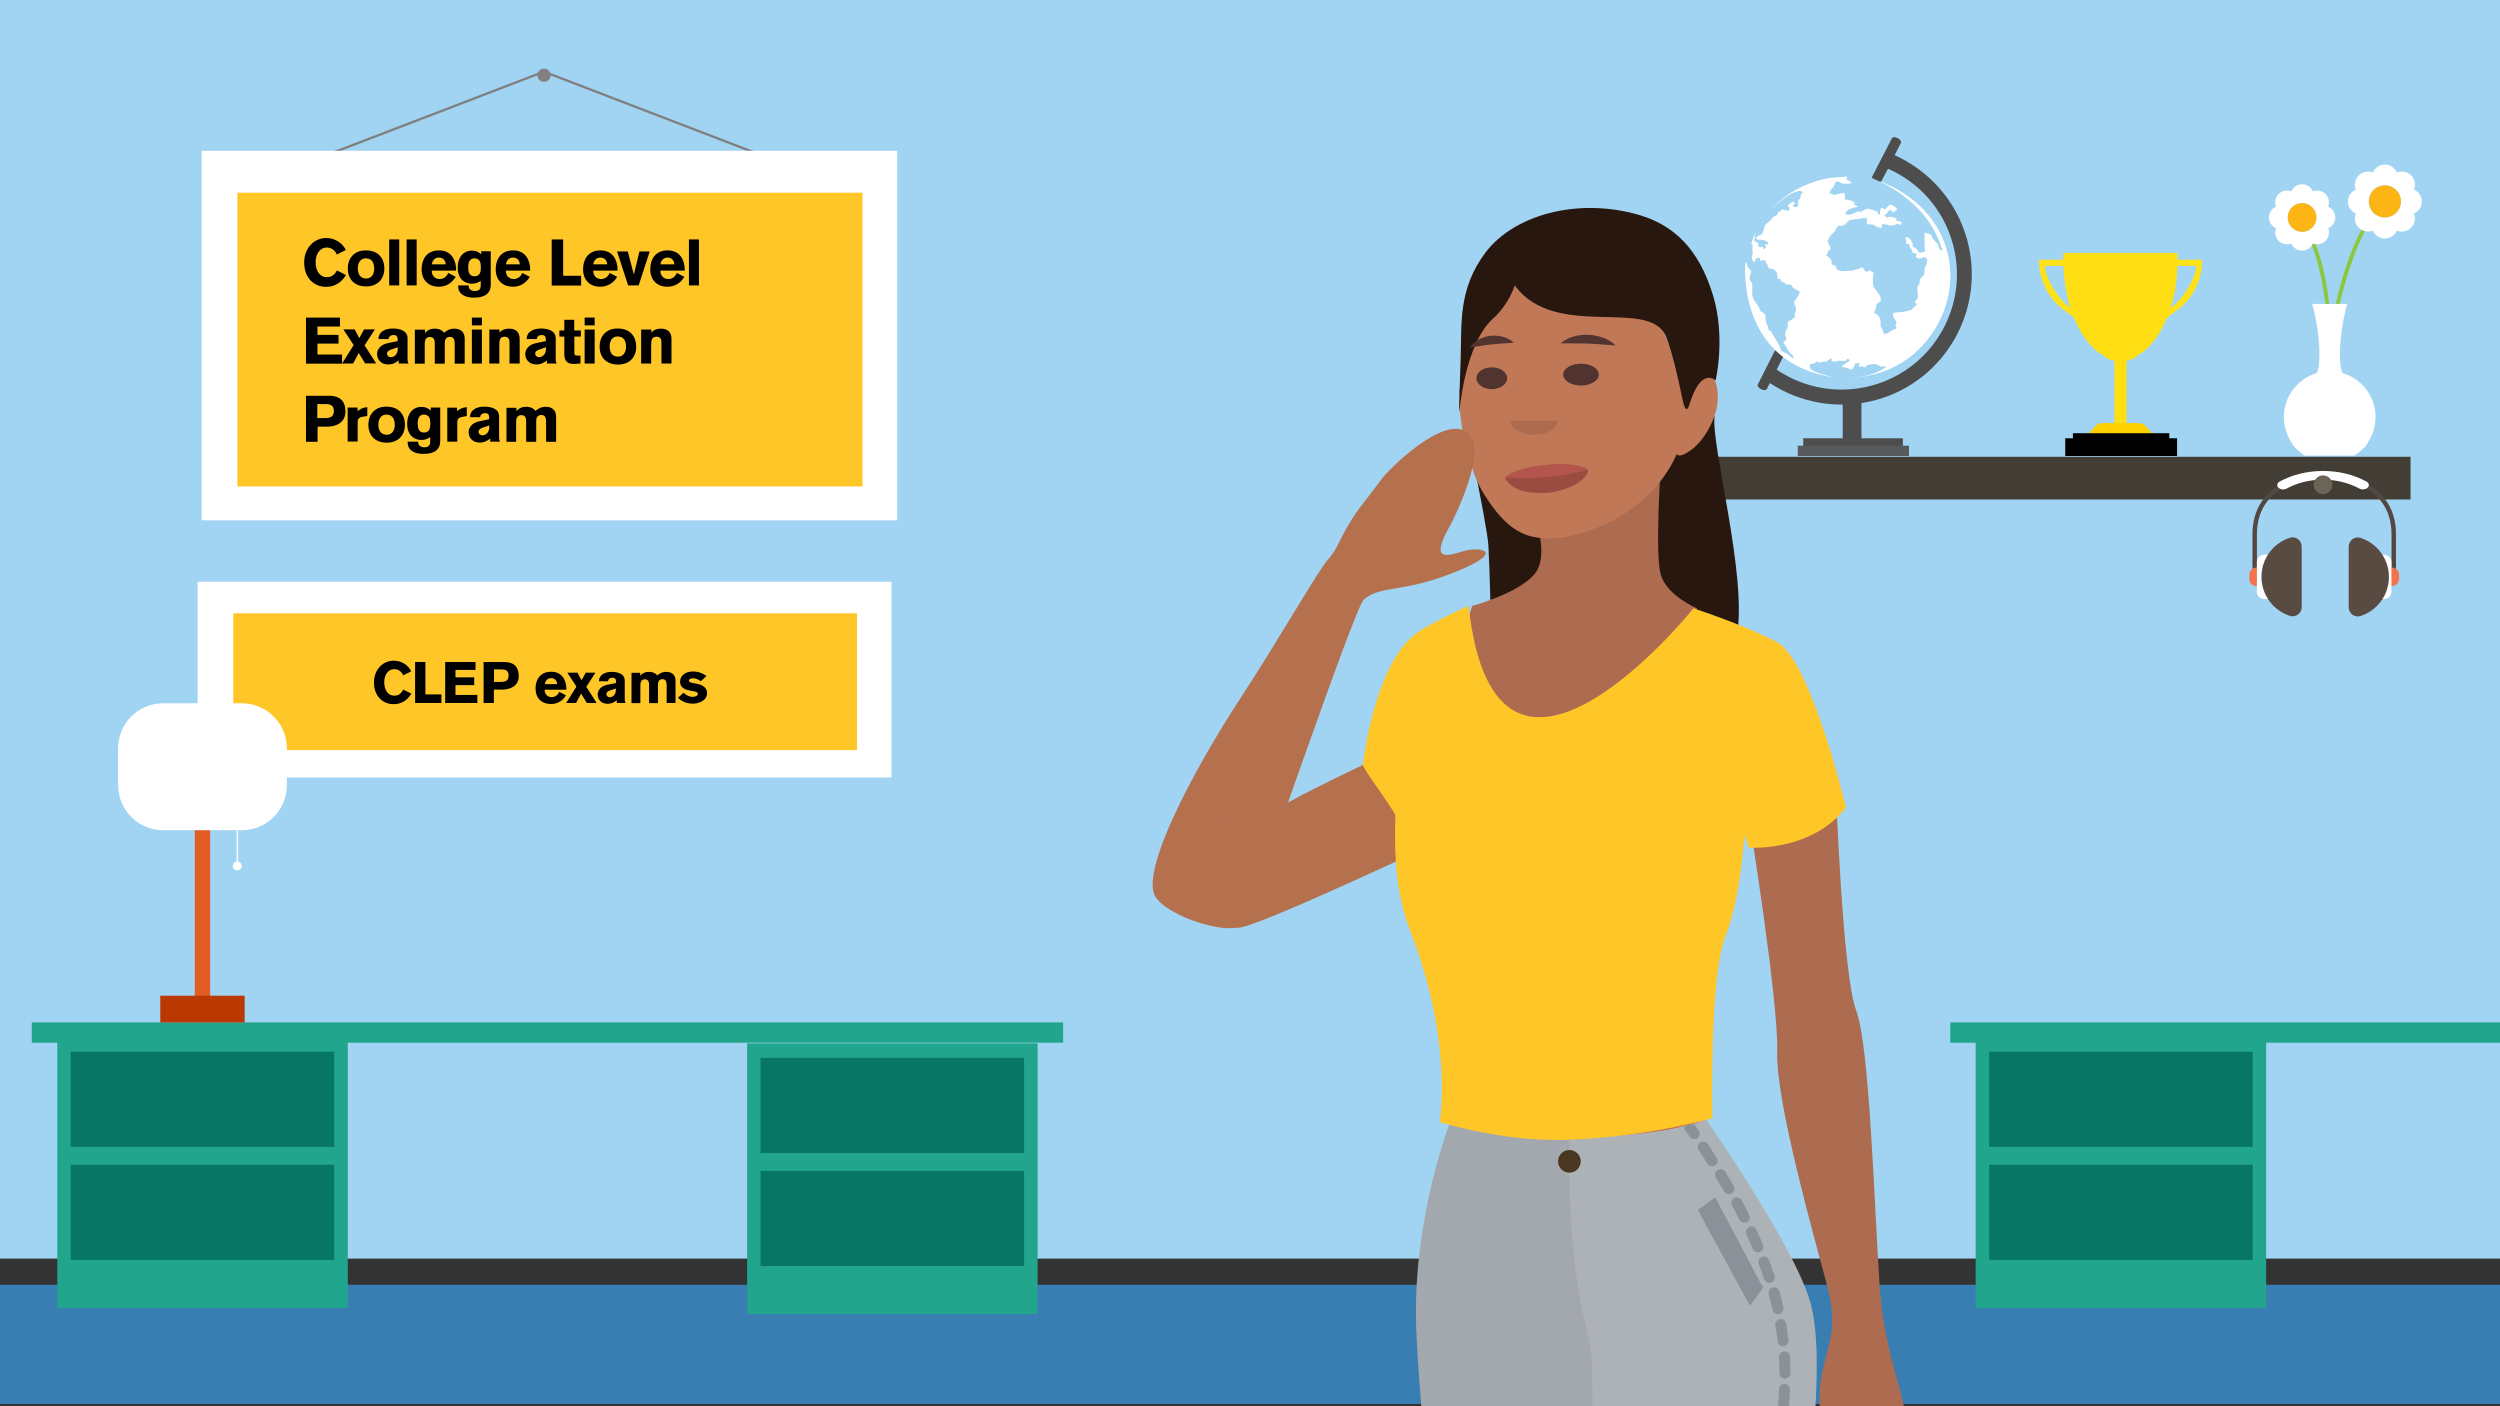 <?xml version="1.0" encoding="utf-8"?>
<!-- Generator: Adobe Illustrator 25.2.3, SVG Export Plug-In . SVG Version: 6.00 Build 0)  -->
<svg version="1.1" id="Layer_1" xmlns="http://www.w3.org/2000/svg" xmlns:xlink="http://www.w3.org/1999/xlink" x="0px" y="0px"
	 viewBox="0 0 1920 1080" style="enable-background:new 0 0 1920 1080;" xml:space="preserve">
<rect x="0" y="0" width="1920" height="1080" fill="#333333" stroke="none"/>
<style type="text/css">
	.st0{fill:#A1D4F2;}
	.st1{fill:#387EB2;}
	.st2{fill-rule:evenodd;clip-rule:evenodd;fill:#21A58D;}
	.st3{fill-rule:evenodd;clip-rule:evenodd;fill:#087664;}
	.st4{fill-rule:evenodd;clip-rule:evenodd;fill:#E05E26;}
	.st5{fill:none;stroke:#FFFFFF;stroke-width:1.133;stroke-miterlimit:10;}
	.st6{fill:#FFFFFF;}
	.st7{fill-rule:evenodd;clip-rule:evenodd;fill:#BA3902;}
	.st8{fill:#808080;}
	.st9{fill-rule:evenodd;clip-rule:evenodd;fill:#FFFFFF;}
	.st10{fill-rule:evenodd;clip-rule:evenodd;fill:#FFC627;}
	.st11{fill-rule:evenodd;clip-rule:evenodd;fill:#423E35;}
	.st12{fill:#534741;}
	.st13{fill:#6C6457;}
	.st14{fill:#F4724E;}
	.st15{fill:#594A42;}
	.st16{fill:#4D4D4D;}
	.st17{fill:#58595B;}
	.st18{fill:#FFE118;}
	.st19{fill:#FFD100;}
	.st20{fill:#FFDE14;}
	.st21{fill:#8DC63F;}
	.st22{fill:#FDB515;}
	.st23{fill:#C17857;}
	.st24{fill:#28170E;}
	.st25{fill:#AD6B50;}
	.st26{fill:#A3A8AE;}
	.st27{fill:#ADB2B7;}
	.st28{fill:#4A3722;}
	.st29{fill:#8A9198;}
	.st30{fill:#51332F;}
	.st31{fill:#B3554D;}
	.st32{fill:#9B4C40;}
	.st33{fill:#B5704E;}
	.st34{fill:#FFC627;}
</style>
<rect class="st0" width="1920" height="966.6"/>
<rect x="-18.2" y="986.7" class="st1" width="1938.2" height="91.6"/>
<g>
	<rect x="44" y="796.6" class="st2" width="223.1" height="207.9"/>
	<rect x="54.3" y="807.7" class="st3" width="202.4" height="73.1"/>
	<rect x="54.3" y="894.5" class="st3" width="202.4" height="73.1"/>
	<rect x="24.4" y="785.2" class="st2" width="792.1" height="15.6"/>
</g>
<rect x="149.6" y="586.9" class="st4" width="11.8" height="193.9"/>
<g>
	<line class="st5" x1="182.3" y1="637.6" x2="182.3" y2="663"/>
	<path class="st6" d="M185.6,665c0,1.9-1.5,3.4-3.4,3.4c-1.9,0-3.4-1.5-3.4-3.4c0-1.9,1.5-3.4,3.4-3.4
		C184.1,661.7,185.6,663.2,185.6,665z"/>
</g>
<rect x="123.1" y="764.7" class="st7" width="64.8" height="20.6"/>
<g>
	<g>
		<polygon class="st8" points="587.2,121.1 417.7,56 248.2,121.1 247.5,119.4 417.4,54.2 417.6,54.6 417.6,54.1 417.7,54.1 
			417.8,54.6 418,54.2 587.8,119.4 		"/>
	</g>
	<path class="st8" d="M422.9,57.8c0,2.8-2.3,5.1-5.1,5.1c-2.8,0-5.1-2.3-5.1-5.1c0-2.8,2.3-5.1,5.1-5.1
		C420.6,52.7,422.9,55,422.9,57.8z"/>
</g>
<rect x="154.9" y="115.8" class="st9" width="534.1" height="283.8"/>
<rect x="182.3" y="148" class="st10" width="480.1" height="225.6"/>
<rect x="151.8" y="446.8" class="st9" width="532.9" height="150.3"/>
<rect x="179.2" y="471" class="st10" width="479" height="105.1"/>
<rect x="1314.7" y="350.8" class="st11" width="536.6" height="32.8"/>
<g>
	<g>
		<path class="st12" d="M1840.1,439.5h-3.4v-29c0-29.7-23.2-42.6-51.7-42.6c-28.5,0-51.7,12.9-51.7,42.6v26.3h-3.4v-26.3
			c0-31.6,24.7-46,55.1-46c30.4,0,55.1,14.4,55.1,46V439.5z"/>
		<path class="st6" d="M1753.5,375.9c-1.4,0-2.8-0.5-3.7-1.4c-1.5-1.5-1-3.6,1-4.7c9.8-5.3,21.3-8.1,33.3-8.1s23.5,2.8,33.3,8.1
			c2,1.1,2.5,3.2,1,4.7c-1.5,1.5-4.4,1.8-6.4,0.7c-8.2-4.4-17.9-6.8-27.9-6.8s-19.7,2.3-27.9,6.8
			C1755.4,375.6,1754.5,375.9,1753.5,375.9z"/>
		<circle class="st13" cx="1784.1" cy="372.3" r="7.2"/>
	</g>
	<g>
		<path class="st14" d="M1733,450.1L1733,450.1c-3,0-5.5-2.4-5.5-5.5v-3.2c0-3,2.4-5.5,5.5-5.5h0c3,0,5.5,2.4,5.5,5.5v3.2
			C1738.4,447.7,1736,450.1,1733,450.1z"/>
		<path class="st6" d="M1750,454.6c0,3.1-2.6,5.5-5.8,5.5h-5.1c-3.2,0-5.8-2.5-5.8-5.5v-23.1c0-3.1,2.6-5.5,5.8-5.5h5.1
			c3.2,0,5.8,2.5,5.8,5.5V454.6z"/>
	</g>
	<g>
		<path class="st14" d="M1837,450.1L1837,450.1c3,0,5.5-2.4,5.5-5.5v-3.2c0-3-2.4-5.5-5.5-5.5l0,0c-3,0-5.5,2.4-5.5,5.5v3.2
			C1831.5,447.7,1833.9,450.1,1837,450.1z"/>
		<path class="st6" d="M1819.9,454.6c0,3.1,2.6,5.5,5.8,5.5h5.1c3.2,0,5.8-2.5,5.8-5.5v-23.1c0-3.1-2.6-5.5-5.8-5.5h-5.1
			c-3.2,0-5.8,2.5-5.8,5.5V454.6z"/>
	</g>
</g>
<path class="st15" d="M1767.7,419.7c0-4.7-4.6-8.2-9.1-6.7c-12.7,4.1-21.8,16-21.8,30c0,14,9.2,25.9,21.8,30c4.5,1.5,9.1-2,9.1-6.7
	V419.7z"/>
<path class="st15" d="M1803.8,466.4c0,4.7,4.6,8.2,9.1,6.7c12.7-4.1,21.8-16,21.8-30c0-14-9.2-25.9-21.8-30c-4.5-1.5-9.1,2-9.1,6.7
	V466.4z"/>
<g>
	<g>
		<g>
			<g>
				<path class="st16" d="M1510.7,183.9c-8.3-29.9-29.3-52.9-55.6-64.7l4.8-9.5c0.5-1-0.5-2.6-2.3-3.5l-0.4-0.2
					c-1.8-0.9-3.7-0.8-4.2,0.2l-15.6,30.3l7,3.5l5.6-10.4c23.5,10.3,42.3,30.7,49.7,57.4c13.1,47.1-14.5,95.9-61.7,109
					c-26.1,7.2-52.7,2-73.5-12.1l5.2-10.4l-6.4-4.6l-13.3,26.4c-0.5,1,0.5,2.6,2.3,3.5l0.4,0.2c1.8,0.9,3.7,0.8,4.2-0.2l2.3-4.6
					c23.3,15.3,52.9,20.9,81.9,12.9C1494.2,292.4,1525.4,237.2,1510.7,183.9z"/>
				<g>
					<path class="st6" d="M1405,136.7c0,0-26.7,3.5-44.9,24.4c0,0,14-14.5,22.6-14.5l1.9,0.8c0,0-0.3,0.7-0.5,1
						c-0.3,0.3-1.4,1.7-1.4,2.1c0,0.4,0.1,1.5,0.1,1.5l-0.6,0.9c0,0-0.6,0.3-0.8,0.5c-0.2,0.3-0.5,0.4-0.5,1c0,0.6,0.2,1.4,0.2,1.4
						l0.1,1.5l-0.5,0.9l-1.2,0.7c0,0-1.4,0.3-1.9,0c-0.6-0.3-0.7-1.4-0.7-1.4l1.6-1c0,0,0.2-0.3-0.3-0.6c-0.5-0.3-0.4-1.2-1.2-1
						c-0.8,0.2-2.1,1.3-2.1,1.3l-1.4,0.9c0,0-0.6,1.6-0.4,1.6c0.3,0,1,0.5,1,0.5s0.2,0.4,0.2,0.9c0,0.5-0.4,1.4-0.4,1.4
						s-0.3,0.5-1.2,0.3c-0.9-0.2-1.7-0.4-2.3-0.6c-0.5-0.2-1.1-0.5-1.6-0.3c-0.5,0.2-0.7,0.4-0.8,0.6c-0.1,0.3-2,1.4-2,1.4
						s-0.7,0.3-0.7,0.6c0,0.4-0.5,1.7-0.5,1.7s-0.6,0.6-1.8,0.9c-1.2,0.3-1.4,0.6-1.4,0.6l-0.6,1.3c0,0-0.9,0.7-1.6,1.5
						c-0.6,0.8-2.6,2.2-2.8,2.3c-0.3,0.1-1,0.9-1.3,1.6c-0.3,0.7-0.2,1.8-0.5,2.2c-0.3,0.4-0.6,1.4-0.7,2.1
						c-0.1,0.7-0.5,1.6-0.9,1.9c-0.4,0.3-0.9,0.8-1.2,0.9c-0.3,0.1-1.9,0.6-2.5,1c-0.5,0.4-0.8,1.3-0.8,1.6c0,0.3,0.8,0.9,1.1,0.9
						c0.3,0,4.5,0.3,4.5,0.3s3.5,1.4,3.5,1.7c0,0.3,0,1.6,0,1.6l-2,0.2l-0.2,0.4l0.5,0.8l0.3,0.5c0,0-0.4,0.8-0.6,1.1
						c-0.2,0.3-0.6,0.9-0.9,0.8c-0.3-0.1-0.2-0.1-0.5-0.7c-0.3-0.6-0.2-0.9-0.9-1.1c-0.6-0.2-1.3,0.5-1.6,0.3
						c-0.3-0.2-0.7-0.2-1.2-0.6c-0.5-0.4-0.6,0.4-0.5-0.4c0.1-0.8,0.5-1.2,0.3-1.6c-0.2-0.4-0.7-1.2-1.1-1.2c-0.4,0,0.2,0.7-0.4,0
						c-0.5-0.7-0.9-1-1.2-0.9c-0.3,0.1-0.6,0.2-0.6-0.3c0-0.5,0.3-1.4,0.3-1.8c0-0.5,0.3-1.2,0.3-1.6c0-0.4,0.4-2.5,0.4-2.5
						s-2.4,4.8-3.3,8.4c0,0,1-0.1,1,0.5c0,0.6,0.2,1.2,0.1,1.8c-0.1,0.6-0.1,0.5-0.1,2.4c0,1.9,0.5,2.4,0.2,3
						c-0.2,0.6-0.6,1.5-0.7,2.2c-0.1,0.7,0.5,2.5,0.7,2.9c0.3,0.4,0.3,0.5,0.6,0.9c0.3,0.4-0.6,1.8,0.3,0.4c1-1.5,1.3-2.1,1.3-2.1
						l0.6-0.7c0,0,0-1,1.2-0.7c1.2,0.2,1.3,0,1.7,0.5c0.4,0.5-0.5,1.7,0.1,1.8c0.6,0.1,2.4-0.7,2.9-0.6c0.5,0.1,1.1,0.2,1.3,1.1
						c0.2,0.8,0.6,2.1,1.1,2.3c0.5,0.3,0.4,1.3,0.6,2.1c0.2,0.7,1.9,1.2,2.3,1.2c0.4,0,2.1,0.2,2.6,0.5c0.5,0.3,0,1.1,1,1.3
						c1,0.2,1.2,2.2,1.2,2.2s0.4,1.7,0.1,2.2c-0.2,0.5-0.1,1.3,0.5,1.5c0.6,0.1,2.2,0.4,2.2,0.4s-0.8,1.2,0.5,1.7
						c1.3,0.5,2.7,1,3,1.2c0.4,0.2-0.8,1.3,0.7,1.2c1.6-0.1,3-0.4,3.8,0.2c0.7,0.6,0.1,1.5,2.1,2.6c2,1.1,2.5,1.4,3,1.7
						c0.5,0.2,1.5,0.1,1.2,1.6c-0.2,1.5-0.5,2.4-1.2,3c-0.7,0.6-1.7,2.5-2.2,3.1c-0.5,0.6-1,1.7-0.5,2.7c0.5,1,1.1,2.1,1.1,2.7
						c0,0.6,0.2,2.4-0.1,3.2c-0.4,0.7-1.1,2.1-1.1,2.1s1.3,1.1,0.4,2.1c-1,1-2.4,2.1-3.2,2.3c-0.7,0.2-2.2,1.6-2.2,1.6s0.1,3,0,3.6
						c-0.1,0.6-2.9,5.5-2,6.6c1,1.1,1.1,2.3,0.8,3c-0.2,0.7-0.6,0.6-0.8,1.2c-0.2,0.6-2,0.1-1,1.8c1.1,1.7,1.7,2.1,2.2,3
						c0.5,1,0.3,1.4,1.1,2.3c0.7,0.9,1.1,1.9,2,2.6c0.8,0.7,1.8,1.2,1.8,2.1c0,0.9,1.8,2.8-0.4,1.3c-2.2-1.5-0.2-0.1-3-2.4
						c-2.8-2.3-3.5-1.4-4.7-2.8c-1.2-1.5,0.6,3.6-1.7-2.4c-2.3-6.1-2.9-5.3-3.5-6.7c-0.6-1.3-0.1,0.1-1.8-2.9c-1.7-3-0.2-1.1-1.7-3
						c-1.5-1.9-1.6,0.7-2.3-2.8c-0.7-3.5-0.8-1.2-1.8-5.2c-1-4,0.7-4.1-1.5-6.1c-2.2-1.9-2.1-1-2.8-2.3c-0.7-1.3,0.2-0.1-1.7-3.5
						c-1.9-3.4-4.6-4.7-4.5-10.6c0.1-5.8,0.1-6.8,0.1-6.8s-2.9-2.3-1.9-5.7c1-3.4,1.3-2.3,1-3.4c-0.4-1.1-0.7-0.8-1.7-2.2
						c-1-1.3-1.1-1.2-1.3-2.1c-0.2-0.8-0.6-2.7-0.6-2.7l-0.8,0.6c0,0-7.8,76.7,68.7,88c0,0-17.6-3.8-19.1-7.3c0,0-0.4-3.3,0.4-3.3
						c0.7,0,1.8,0.5,2.9-0.4c1.1-0.9,2.4-2,2.4-2l0.2,1.5c0,0-1.1,0.2,2.4-0.4c3.5-0.6,3.5-0.2,4.7-0.7c1.3-0.5,2.7-3.3,3.5-1.6
						c0.7,1.6-0.9,0.9,0.7,1.6c1.6,0.7,4.7-0.4,4.7-0.4s5.3,0.4,5.8-0.2c0.5-0.6,0.5-1.5,1.4-1.3c0.9,0.2,1.4,1.6,1.4,1.6l-2.9,1.7
						l-2.7,2c0,0-1.3,0.4-0.2,0.9c1.1,0.5,1.6,0.4,2.9,0.5c1.3,0.2,4.3,2.6,5.1,1.1c0.7-1.4,0.9-1.6,1.5-2.5c0.5-0.9,0.4-2,1.6-2
						c1.3,0,2.5,0.4,2.5,0.4l-1.1,2.4c0,0,2.2-0.2,3.1-0.2c0.9,0,1.1,1.5,2.4,0.2c1.3-1.3,1.5-1.3,2.7-1.5c1.3-0.2,3.1-0.7,3.7-0.6
						c0.5,0.2,1.6,0.4,2.2,0.4c0.5,0,3.3,2,3.8,1.7c0.5-0.4,3.8-0.2,3.8-0.2s-8.9,8.2-27.8,8.5c0,0,42.3,1.9,66.1-39.3
						c23.8-41.3,7.3-94.2-47.1-112.6c0,0,40.6,15,51.4,54l-0.4,0.7c-1.1-1.1-1.1-0.5-2-2.4c-0.9-1.8-0.2-1.5-0.9-2.7
						c-0.7-1.3-0.5-0.4-1.4-1.6c-0.9-1.3-1.1-1.1-1.8-1.8c-0.7-0.7-1.5-3.1-2-3.8c-0.6-0.7-2.2-0.9-2.9-1.1c-0.7-0.2-1.6-1.1-2-0.2
						c-0.3,0.9-0.1,2.4-0.1,2.4v2.9c0,0,0,2.7,0,3.5c0,0.7,0,2.7,0,2.7s0.9,2.2,0.2,2.5c-0.7,0.4-4.3,1.1-4.3,1.1s-0.9-1.5-1.7-2.7
						c-0.8-1.3-3-1.6-3.3-2.2c-0.4-0.5,0.6-1.6-0.5-3.1c-1.1-1.5,0-1.1-1.4-2.4c-1.4-1.3-1.4-1.3-1.4-1.3s-3.3-1.1-2.2,0.7
						c1.1,1.8-0.2,3.8,0.7,4c0.9,0.2,1.5-0.6,2.2,1.1c0.7,1.6,0.9,2.4,1.5,2.9c0.5,0.5,0.7,2.9,1.5,3.1c0.7,0.2,2.7,0,2.6,0.9
						c-0.2,0.9-1.3,2.2,0,2.6c1.3,0.4,1.4,0.9,2.2,0.7c0.7-0.2,0.4,0.2,1.6-0.4c1.3-0.5,2.8-0.5,2.8-0.5s1.6,1.3,1.6,1.8
						c0,0.5-0.5,3.6-0.5,3.6l-1.6,3.1c0,0,0.2,5.4-0.7,5.4c-0.9,0-2,2.4-2.5,2.7c-0.6,0.4-0.7,4-0.7,4l-1.6,2c0,0-0.2,2.7,0,3.5
						c0.2,0.7,0.6,3.6,0.2,5.1c-0.4,1.5-2.4,2.9-2.4,2.9s2.7,2.5,1.3,2.9c-1.5,0.4-2.9,2.5-3.3,3.1c-0.3,0.5-5.5,1.6-6.5,1.8
						c-0.9,0.2-7.9,0.4-7.9,0.9c0,0.5,0,2.7,0,2.7l2.5,4.2l-0.8,2.9c0,0,1.7,2,0.6,2.2c-1.1,0.2-4.1,1.6-4.6,2.2
						c-0.6,0.5-2.9,1.8-3.9,1.8c-0.9,0,0.7,2.6-0.7,0c-1.4-2.5-0.3-0.9-1.6-3.8c-1.3-2.9-1.2-0.7-1.2-2.9c0-2.2,0.2-0.2,0-2.2
						c-0.2-2,0.5-0.5-0.5-2.9c-1.1-2.4-0.9-1.7-2.4-3.1c-1.5-1.5-2.5,0-1.6-2.4c0.9-2.4,0.3,0,0.9-2.4c0.5-2.4-0.2-2.7,1.3-3.8
						c1.5-1.1,2.7-1.3,2.5-2.7c-0.2-1.5-0.2-2-0.6-2.9c-0.4-0.9-1.8-2.4-2-2.9c-0.2-0.5-0.2-0.2-1.3-1.8c-1.1-1.6-1.8-2.6-1.8-2.6
						s-0.4-3.8-0.4-5.3c0-1.5-0.5,0.9,0-1.5c0.5-2.4,0.7-3.8,0.7-3.8s-2.7-1.8-3.8-1.6c-1.1,0.2-0.9,1.8-2.6,0.5
						c-1.6-1.3-1.3-2.2-1.8-2.5c-0.5-0.4-1.6-0.6-2.5,0.2c-0.9,0.7-2.9,0.7-4.6,1.4c-1.7,0.7-2.2,0.6-4.4,0.6
						c-2.2,0-4.7,0.7-6.4-0.2c-1.6-0.9-1.8,0.4-2.5-1.5c-0.7-1.8,0-1.6-1.7-2.5c-1.6-0.9-2-0.2-2.2-1.8c-0.2-1.6,0.7-1.3-0.5-2.7
						c-1.3-1.5,0.7,0.7-1.3-1.5c-2-2.2-2.7-0.4-2-2.2c0.7-1.8,1.3-0.7,1.3-2.9c0-2.2,3.3,0.9,1.3-3.5c-2-4.4-2.3-3.5-0.5-6.7
						c1.8-3.3,4.2-4.4,4.5-5.1c0.4-0.7,1.1-2.6,1.8-3.1c0.7-0.6,0.2-1.1,1.8-0.9c1.6,0.2,3.4-0.5,4.5-1.6c1.1-1.1,2.6-2.7,3.3-2.9
						c0.7-0.2,0.4,0.2,2-0.2c1.7-0.4,2-0.5,3.1-0.5c1.1,0-1.1,0.4,2-0.2c3.1-0.6,2.4-0.6,3.1-0.6c0.7,0,0.4,0.2,1.6,0.4
						c1.3,0.2,1.1-2.5,1.3,0.2c0.2,2.7-1.1,4,1.1,4.2c2.2,0.2,0,0.2,2.2,0.2c2.1,0,1.6,0.4,2.7,0.9c1.1,0.5,1.6,1.3,3.3,1.3
						c1.6,0-0.7,2.4,1.6,0c2.4-2.4-1.8-2.7,2.4-2.4c4.2,0.4,4.7,1.3,5.4,0.9c0.7-0.4,0.9,0.4,2.8-0.5c1.8-0.9,2-0.9,2.7-0.6
						c0.8,0.4,0.8,2,1.5,0.4c0.7-1.6,2.2-1.1,0-2.2c-2.2-1.1-2.9,0.2-3.3-1.3c-0.4-1.5,1.8-1.1-0.4-1.5c-2.2-0.4-1.8-0.4-3.5-0.9
						c-1.6-0.6-3.3,1.6-3.8,0c-0.5-1.7-3.7,1.1-0.5-1.7c3.1-2.7,1.8-3.8,3.8-3.3c2,0.5,1.5,2.4,2.7,1.3c1.3-1.1,3.6-1.8,1.3-3.5
						c-2.4-1.6-0.7-0.9-3.1-2c-2.4-1.1-4.5,4.2-5.6,3.4c-1.1-0.7-1.6-1.3-2.4-0.9c-0.7,0.4-0.7,2.4-0.9,3.8
						c-0.2,1.5,1.3,1.8-1.1,0.7c-2.4-1.1,2.5-0.5-2.8-2.5c-5.3-2-7.1-1.5-7.8-0.7c-0.7,0.7-1.8,0.5-2.4,1.1
						c-0.5,0.6,1.7,1.8-0.5,0.6c-2.2-1.3-4.4,0.7-4.4,0.7s-0.7-0.4-1.6,0.4c-0.9,0.7-2.8,1.3-3.8,0.9c-1.1-0.4-3.5,0.4-1.4-2.2
						c2-2.6,0.6-1.1,3.6-2.4c3.1-1.3,7.6-1.4,3.6-2.4c-4-0.9,2.2-0.9-3.1-3.5c-5.3-2.5-5.5,0.9-5.3-2.5c0.2-3.5-0.4-3.6-1.5-3.5
						c-1.1,0.2-4.4,0.9-5.6,1.1c-1.3,0.2,0.2,1.3-2.2-0.2c-2.4-1.5-3.3,0.7-2.4-1.5c0.9-2.2,1.1-2.6,2.6-3.8c1.5-1.3,1.1-6,4.7-4.2
						c3.7,1.8,2.2,1.3,5.1,1.4c2.9,0.2,4.2-0.4,4.2-0.9c0-0.5-3.3-2.2-3.3-2.2s-1.1,0.4-0.7-0.2c0.4-0.5,1.1-1.6,1.1-1.6l-1.1-0.9
						C1417.8,136.2,1407.6,136.2,1405,136.7z"/>
				</g>
				<g>
					<rect x="1415.2" y="302.5" class="st16" width="14.4" height="37.1"/>
					<rect x="1384.9" y="336.6" class="st16" width="76.5" height="13.6"/>
				</g>
			</g>
		</g>
		<rect x="1380.7" y="342.3" class="st17" width="85.4" height="7.9"/>
	</g>
	<g>
		<g>
			<g>
				<path class="st18" d="M1653.7,256.1c-0.4,0-0.8-0.1-1.1-0.1c-2.5-0.6-4-2.8-3.5-5.2c0.3-1.2,1.5-2,2.8-1.8
					c1.1,0.3-0.2,2.6,1.8,3c0.1,0,1.6,0.1,1.8-1.8c0.6-5.7,3-7.7,13.3-15.1c7-5,17.7-21.1,17.9-30.9l-18.3,0
					c-0.4,1.9-1.3,3.8-2.7,5.2c-3.3,3.2-8.5,3.2-11.8,0c-2.8-2.8-2.8-7.3,0-10.1c2.4-2.4,6.3-2.4,8.7,0c0.9,0.9,0.9,2.4,0,3.2
					c-0.9,0.9-2.4,0.9-3.3,0c-0.6-0.6-1.6-0.6-2.2,0c-1,1-1,2.6,0,3.5c1.4,1.4,3.8,1.5,5.2,0c1.1-1.1,1.6-2.5,1.5-4.1l-0.2-2.5
					l27.6,0.1l0,2.3c0,3.4-1.2,23.7-19.9,36.9c-10.2,7.3-11.2,8.5-12.1,12.3C1658.3,254.6,1655.9,256.1,1653.7,256.1z"/>
			</g>
			<g>
				<path class="st18" d="M1603.5,256.1c0.4,0,0.8-0.1,1.1-0.1c2.5-0.6,4-2.8,3.5-5.2c-0.3-1.2-1.5-2-2.8-1.8
					c-1.1,0.3,0.2,2.6-1.8,3c-0.1,0-1.6,0.1-1.8-1.8c-0.6-5.7-3-7.7-13.3-15.1c-7-5-17.7-21.1-17.9-30.9l18.3,0
					c0.4,1.9,1.3,3.8,2.7,5.2c3.3,3.2,8.5,3.2,11.8,0c2.8-2.8,2.8-7.3,0-10.1c-2.4-2.4-6.3-2.4-8.7,0c-0.9,0.9-0.9,2.4,0,3.2
					c0.9,0.9,2.4,0.9,3.3,0c0.6-0.6,1.6-0.6,2.2,0c1,1,1,2.6,0,3.5c-1.4,1.4-3.8,1.5-5.2,0c-1.1-1.1-1.6-2.5-1.5-4.1l0.2-2.5
					l-27.6,0.1l0,2.3c0,3.4,1.2,23.7,19.9,36.9c10.2,7.3,11.2,8.5,12.1,12.3C1598.8,254.6,1601.2,256.1,1603.5,256.1z"/>
			</g>
			<path class="st19" d="M1655,335c0,0-3-2.9-6.5-7.1c-1.6-1.9-3.9-3-6.3-3h-27.3c-2.5,0-4.8,1.1-6.3,3c-3.5,4.2-6.5,7.1-6.5,7.1
				c-0.1,0.1-0.2,0.3-0.3,0.4c-0.1,0.1-0.1,0.2-0.1,0.3c0,2.1,12,3.8,26.8,3.8h0c14.8,0,26.8-1.7,26.8-3.8c0-0.1,0-0.2-0.1-0.3
				C1655.2,335.3,1655,335.1,1655,335z"/>
			<path class="st20" d="M1672.3,194.3h-87.5c-0.2,1.4-0.2,1.8-0.2,4.6c0,35.1,13.2,64.8,31.3,74.3c0.5,0.5,1.1,1.2,1.9,2
				c1.1,0.5,2.2,0.9,3.3,1.2c0.9,0.3,1.8,0.5,2.8,0.7v47.9h9.3V277c0.9-0.2,1.8-0.4,2.8-0.7c1.1-0.3,2.2-0.7,3.2-1.2c0,0,0,0,0,0
				c0,0,0,0,0,0c0,0,0.1,0,0.1,0c0.8-0.8,1.5-1.4,1.9-1.9c11-5.8,20.2-19.1,25.7-36.6c0-0.1,0-0.1,0.1-0.2c0.3-0.9,0.6-1.8,0.8-2.7
				c0-0.1,0-0.1,0.1-0.2c0.5-1.8,1-3.7,1.4-5.6c0-0.1,0-0.2,0.1-0.3c0.2-0.9,0.4-1.8,0.6-2.7c0-0.1,0.1-0.3,0.1-0.4
				c0.2-0.9,0.4-1.9,0.5-2.8c0,0,0-0.1,0-0.1c0.2-0.9,0.3-1.9,0.4-2.8c0-0.1,0-0.2,0-0.3c0.1-0.9,0.3-1.9,0.4-2.8
				c0-0.2,0-0.3,0.1-0.5c0.1-0.9,0.2-1.9,0.3-2.8c0-0.1,0-0.3,0-0.4c0.1-0.9,0.2-1.9,0.2-2.8c0-0.1,0-0.2,0-0.3
				c0.1-1,0.1-1.9,0.2-2.9c0-0.2,0-0.4,0-0.6c0-1,0.1-1.9,0.1-2.9c0-0.2,0-0.3,0-0.5c0-1,0-2.1,0-3.1
				C1672.4,197.3,1672.4,195.7,1672.3,194.3z"/>
		</g>
		<rect x="1586.1" y="336.6" width="85.9" height="13.6"/>
		<rect x="1592" y="332.7" width="74" height="13.6"/>
	</g>
	<g>
		<g>
			<path class="st21" d="M1789.2,267.8c0.7,0,1.4-0.6,1.5-1.3c0.1-0.8,10.3-80.1,40.6-110.4c0.6-0.6,0.6-1.5,0-2.1
				c-0.6-0.6-1.5-0.6-2.1,0c-22.8,22.9-34.3,71.2-38.9,96.3c-1.2-20.3-5.2-55.4-19.5-78.3c-0.4-0.7-1.3-0.9-2-0.5
				c-0.7,0.4-0.9,1.3-0.5,2c20.2,32.5,19.5,92.1,19.5,92.7c0,0.8,0.6,1.4,1.4,1.5C1789.1,267.8,1789.1,267.8,1789.2,267.8z"/>
		</g>
		<g>
			<path class="st6" d="M1809.3,164c-1.5,3.6-0.7,8,2.2,10.9c2.9,2.9,7.3,3.7,10.9,2.2c1.5,3.6,5.1,6.1,9.2,6.1l0,0
				c4.1,0,7.7-2.5,9.2-6.1c3.6,1.5,8,0.7,10.9-2.2c2.9-2.9,3.7-7.3,2.2-10.9c3.6-1.5,6.1-5.1,6.1-9.2s-2.5-7.7-6.1-9.2
				c1.5-3.6,0.7-8-2.2-10.9c-2.9-2.9-7.3-3.7-10.9-2.2c-1.5-3.6-5.1-6.1-9.2-6.1l0,0c-4.1,0-7.7,2.5-9.2,6.1
				c-3.6-1.5-8-0.7-10.9,2.2c-2.9,2.9-3.7,7.3-2.2,10.9c-3.6,1.5-6.1,5.1-6.1,9.2S1805.7,162.4,1809.3,164z M1819.3,154.7
				c0-6.8,5.5-12.3,12.3-12.3c6.8,0,12.3,5.5,12.3,12.3s-5.5,12.3-12.3,12.3C1824.8,167,1819.3,161.5,1819.3,154.7z"/>
			<path class="st22" d="M1819.3,154.7c0-6.8,5.5-12.3,12.3-12.3c6.8,0,12.3,5.5,12.3,12.3s-5.5,12.3-12.3,12.3
				C1824.8,167,1819.3,161.5,1819.3,154.7z"/>
		</g>
		<g>
			<path class="st6" d="M1748,175.3c-1.3,3.2-0.6,7.1,2,9.7c2.6,2.6,6.5,3.3,9.7,2c1.4,3.2,4.6,5.5,8.3,5.5l0,0
				c3.7,0,6.9-2.3,8.3-5.5c3.2,1.3,7.1,0.6,9.7-2c2.6-2.6,3.3-6.5,2-9.7c3.2-1.4,5.5-4.6,5.5-8.3c0-3.7-2.3-6.9-5.5-8.3
				c1.3-3.2,0.6-7.1-2-9.7c-2.6-2.6-6.5-3.3-9.7-2c-1.4-3.2-4.6-5.5-8.3-5.5l0,0c-3.7,0-6.9,2.3-8.3,5.5c-3.2-1.3-7.1-0.6-9.7,2
				c-2.6,2.6-3.3,6.5-2,9.7c-3.2,1.4-5.5,4.6-5.5,8.3C1742.5,170.7,1744.8,173.9,1748,175.3z M1757,167c0-6.1,4.9-11,11-11
				c6.1,0,11,4.9,11,11c0,6.1-4.9,11-11,11C1761.9,178,1757,173.1,1757,167z"/>
			<path class="st22" d="M1757,167c0-6.1,4.9-11,11-11c6.1,0,11,4.9,11,11c0,6.1-4.9,11-11,11C1761.9,178,1757,173.1,1757,167z"/>
		</g>
	</g>
	<path class="st6" d="M1764,345c1.8,1.8,3.8,3.5,6,4.9h38.3c2.2-1.4,4.2-3,6-4.9c1.8-1.5,3.4-3.4,4.6-5.8c3.5-5.5,5.5-11.9,5.5-18.9
		c0-16-10.7-29.6-25.4-33.8c-0.9-2.2-1.5-4.8-1.7-8c-1.4-22.9,5.4-45.1,5.4-45.1h-27c0,0,6.8,22.2,5.4,45.1c-0.2,3.1-0.8,5.7-1.7,8
		c-14.7,4.3-25.4,17.8-25.4,33.8c0,6.9,2,13.4,5.5,18.9C1760.7,341.6,1762.2,343.5,1764,345z"/>
</g>
<g>
	<path class="st23" d="M1108.6,798.7l5.8,61c0,0,22,15.5,96.7,14.1c74.7-1.4,99.1-14.1,99.1-14.1l2.2-61H1108.6z"/>
	<g>
		<path class="st24" d="M1316.8,319.8c-2.9,22,25.2,122.2,17.2,167.9c-17.3,99.1-60.8,59.7-69.1,131.5
			c-8.3,72.1-6.3,120.8-8.6,120.8c-2.5,0-9-56.3-4.3-124c5-71.7,18.6-99.8,32.7-207.5c3.6-27.3,5.9-49.7,7.2-64
			c-4.2-12,0.7-23.6,8.9-27C1308.1,314.6,1315.7,319.2,1316.8,319.8z"/>
		<path class="st24" d="M1120.9,298.8c0.7,9.9,21.3,103.2,22.2,120.5c2.6,52.8,2.3,99.2-0.3,169.8c-3.6,100.6-8.1,151-5.8,151.2
			c2.6,0.2,10.6-63,11.8-72.6c7.1-56.1,119.6-66.5,120.5-81.3c2.5-43.5,26.5-156.1,24.4-221.3c9.6-103.1-135.4,15.3-143.4,12.8
			C1146,376.5,1122.7,298.3,1120.9,298.8z"/>
	</g>
	<path class="st25" d="M1178.1,396.1c0,0,12.7,30.8,0,45.3c-12.7,14.5-47.5,24-47.5,24s-13.1,36.2,0,71.7
		c10.4,28.2,60.4,27,92.1,7.4c45.3-28.1,80.7-77.2,80.7-77.2s-23.2-9.8-27.9-25.9c-4.7-16.1,0-83.4,0-83.4L1178.1,396.1z"/>
	<g>
		<g>
			<path class="st23" d="M1136.3,247.2c-13.6,24.3-18.2,52.7-13.6,80.2c2.9,17.3,7.9,37.1,16.5,51.2c18.6,30.5,33.4,34.3,49.4,35
				c20.2,0.9,76.6-14.5,99.2-64.9c0,0,1.2,4.2,11.5-3.5c10.3-7.6,25.1-31.1,18.3-51.5c-6.7-20.4-25.6,2.1-25.6,2.1
				s-19-99.4-97-100.8C1195.1,194.9,1152.2,218.7,1136.3,247.2z"/>
		</g>
	</g>
	<path class="st26" d="M1114.4,859.8c0,0-30.2,76-26.7,161.7s31.6,340.1,36.5,366.7c4.9,26.7,22.5,156.7,29.5,191.8
		c7,35.1,31.6,161.6,31.6,161.6l56.9-3.5c0,0,13.3-142.6-8.4-257.1c-21.8-114.5,9.1-169.3,7-302.1C1238.8,1046,1205,874,1205,874
		S1133.7,871.9,1114.4,859.8z"/>
	<path class="st27" d="M1310.3,859.8c0,0,68.3,97.7,80.2,141c11.9,43.2,0.3,147.5-20.7,252.9c-21.1,105.4-35.8,133.8-32.7,164.4
		c3.2,30.6,21.1,19,43.2,109.6c22.1,90.6,41.8,179.2,41.8,179.2l-53.4,15.8c0,0-107-219.8-122.4-239.2
		c-15.4-19.4-16.7-69.4-19.3-112.7c-2.7-43.3-3.8-292.7-4.2-322.4c-0.5-29.7-18.7-49.5-17.7-174.3C1205,874,1276.5,874,1310.3,859.8
		z"/>
	<path class="st28" d="M1214,891.9c0-4.8-3.9-8.7-8.7-8.7c-4.8,0-8.7,3.9-8.7,8.7c0,4.8,3.9,8.7,8.7,8.7
		C1210.1,900.6,1214,896.7,1214,891.9z"/>
	<polygon class="st29" points="1317.3,919.6 1303.9,929.3 1343.9,1002.8 1354.3,988.7 1352,985.2 	"/>
	<g>
		<g>
			<path class="st29" d="M1301.2,874.8c-1.3,0-2.7-0.6-3.5-1.8l-3.6-5.2c-1.3-1.9-1.2-1.7,0.7-3c1.9-1.3,6.2-1.5,6.9-0.8l2.9,4.3
				c1.3,1.9,0.8,4.6-1.1,5.9C1302.8,874.6,1302,874.8,1301.2,874.8z"/>
		</g>
		<g>
			<path class="st29" d="M1402.1,1688.2c-2,0-3.8-1.4-4.1-3.4c-0.7-3.8-1.5-7.9-2.4-12.2c-0.5-2.3,1-4.5,3.3-5c2.3-0.5,4.5,1,5,3.3
				c0.9,4.4,1.7,8.5,2.5,12.3c0.4,2.3-1.1,4.5-3.4,4.9C1402.6,1688.2,1402.3,1688.2,1402.1,1688.2z M1397,1663.7
				c-1.9,0-3.7-1.3-4.1-3.3c-0.9-3.9-1.8-8-2.7-12.2c-0.5-2.3,0.9-4.5,3.2-5.1c2.3-0.5,4.5,0.9,5,3.2c1,4.2,1.9,8.3,2.7,12.2
				c0.5,2.3-0.9,4.5-3.2,5C1397.6,1663.7,1397.3,1663.7,1397,1663.7z M1391.5,1639.3c-1.9,0-3.6-1.3-4.1-3.3c-0.9-4-1.9-8-2.9-12.1
				c-0.5-2.3,0.8-4.5,3.1-5.1c2.2-0.6,4.5,0.8,5.1,3.1c1,4.1,2,8.2,2.9,12.2c0.5,2.3-0.9,4.5-3.1,5.1
				C1392.1,1639.3,1391.8,1639.3,1391.5,1639.3z M1385.6,1615c-1.9,0-3.6-1.3-4.1-3.2c-1-4-2-8-3.1-12.1c-0.6-2.3,0.8-4.6,3-5.1
				c2.3-0.6,4.6,0.8,5.1,3c1,4.1,2.1,8.1,3.1,12.2c0.6,2.3-0.8,4.5-3.1,5.1C1386.2,1615,1385.9,1615,1385.6,1615z M1379.3,1590.8
				c-1.9,0-3.6-1.3-4.1-3.1c-1.1-4-2.1-8-3.2-12c-0.6-2.2,0.7-4.6,3-5.2c2.2-0.6,4.6,0.7,5.2,3c1.1,4,2.2,8.1,3.3,12.1
				c0.6,2.2-0.7,4.6-3,5.2C1380,1590.8,1379.7,1590.8,1379.3,1590.8z M1372.7,1566.7c-1.8,0-3.5-1.2-4.1-3.1c-1.1-4-2.3-8-3.4-12
				c-0.6-2.2,0.6-4.6,2.9-5.2c2.2-0.7,4.6,0.6,5.2,2.9c1.2,4,2.3,8,3.5,12.1c0.6,2.2-0.7,4.6-2.9,5.2
				C1373.5,1566.6,1373.1,1566.7,1372.7,1566.7z M1365.7,1542.7c-1.8,0-3.5-1.2-4-3c-1.2-4.1-2.5-8-3.7-11.9
				c-0.7-2.2,0.5-4.6,2.7-5.3c2.2-0.7,4.6,0.5,5.3,2.7c1.2,3.9,2.5,7.9,3.7,12c0.7,2.2-0.6,4.6-2.8,5.3
				C1366.5,1542.6,1366.1,1542.7,1365.7,1542.7z M1358.1,1518.9c-1.8,0-3.4-1.1-4-2.9c-1.4-4.1-2.8-8-4.1-11.7
				c-0.8-2.2,0.3-4.6,2.5-5.4c2.2-0.8,4.6,0.3,5.4,2.5c1.4,3.7,2.8,7.7,4.2,11.9c0.7,2.2-0.4,4.6-2.6,5.3
				C1359,1518.8,1358.5,1518.9,1358.1,1518.9z M1349.4,1495.4c-1.7,0-3.2-1-3.9-2.6c-1.3-3.2-2.6-6.1-3.8-8.6l-1.2-2.5
				c-1-2.1-0.2-4.6,1.9-5.6c2.1-1,4.6-0.2,5.6,1.9l1.3,2.6c1.3,2.7,2.6,5.7,4,9.1c0.9,2.2-0.1,4.6-2.3,5.5
				C1350.5,1495.3,1350,1495.4,1349.4,1495.4z M1338.5,1472.9c-1.5,0-2.9-0.8-3.7-2.2c-1.3-2.3-2.6-4.7-3.9-7l-2.2-3.9
				c-1.1-2-0.4-4.6,1.6-5.7c2-1.1,4.6-0.4,5.7,1.6l2.2,3.9c1.3,2.3,2.6,4.7,3.9,7c1.1,2,0.4,4.6-1.7,5.7
				C1339.9,1472.8,1339.2,1472.9,1338.5,1472.9z M1326.6,1451c-1.5,0-3-0.8-3.8-2.3c-2.1-4.2-3.9-8-5.4-11.6
				c-0.9-2.2,0.1-4.6,2.3-5.5c2.1-0.9,4.6,0.1,5.5,2.3c1.4,3.4,3.1,7,5.1,11c1.1,2.1,0.2,4.6-1.8,5.7
				C1327.9,1450.9,1327.2,1451,1326.6,1451z M1317.2,1427.9c-1.9,0-3.6-1.2-4.1-3.1c-1.2-4.4-2-8.6-2.4-12.9
				c-0.2-2.3,1.5-4.4,3.8-4.6c2.3-0.2,4.4,1.4,4.6,3.8c0.4,3.9,1.1,7.6,2.2,11.6c0.6,2.2-0.7,4.6-3,5.2
				C1318,1427.9,1317.6,1427.9,1317.2,1427.9z M1314.6,1403.2C1314.6,1403.2,1314.6,1403.2,1314.6,1403.2c-2.4,0-4.3-2-4.2-4.3
				c0.1-4.1,0.2-8.3,0.5-12.6c0.1-2.3,2.1-4.1,4.4-4c2.3,0.1,4.1,2.1,4,4.4c-0.2,4.2-0.4,8.3-0.5,12.3
				C1318.8,1401.3,1316.9,1403.2,1314.6,1403.2z M1316,1378.3c-0.1,0-0.2,0-0.4,0c-2.3-0.2-4-2.2-3.8-4.6c0.4-4.1,0.8-8.3,1.3-12.5
				c0.3-2.3,2.2-4,4.7-3.7c2.3,0.3,4,2.3,3.7,4.7c-0.5,4.2-0.9,8.3-1.2,12.3C1320,1376.6,1318.1,1378.3,1316,1378.3z M1318.8,1353.4
				c-0.2,0-0.4,0-0.6,0c-2.3-0.3-3.9-2.4-3.6-4.7c0.6-4.1,1.2-8.3,1.8-12.4c0.4-2.3,2.5-3.9,4.8-3.5c2.3,0.4,3.9,2.5,3.5,4.8
				c-0.6,4.1-1.2,8.2-1.8,12.3C1322.7,1351.9,1320.9,1353.4,1318.8,1353.4z M1322.7,1328.8c-0.2,0-0.5,0-0.7-0.1
				c-2.3-0.4-3.8-2.6-3.4-4.9c0.7-4.1,1.5-8.2,2.3-12.4c0.4-2.3,2.7-3.8,4.9-3.3c2.3,0.4,3.8,2.6,3.4,4.9c-0.8,4.1-1.5,8.2-2.2,12.2
				C1326.5,1327.3,1324.7,1328.8,1322.7,1328.8z M1327.3,1304.2c-0.3,0-0.6,0-0.9-0.1c-2.3-0.5-3.7-2.7-3.3-5
				c0.8-4.1,1.7-8.2,2.6-12.3c0.5-2.3,2.8-3.7,5-3.2c2.3,0.5,3.7,2.8,3.2,5c-0.9,4-1.8,8.1-2.6,12.2
				C1331.1,1302.8,1329.3,1304.2,1327.3,1304.2z M1332.8,1279.8c-0.3,0-0.6,0-1-0.1c-2.3-0.5-3.7-2.8-3.1-5.1c1-4.1,1.9-8.2,3-12.2
				c0.6-2.3,2.8-3.6,5.1-3.1c2.3,0.6,3.6,2.8,3.1,5.1c-1,4-2,8-2.9,12.1C1336.4,1278.5,1334.7,1279.8,1332.8,1279.8z M1338.8,1255.5
				c-0.3,0-0.7,0-1-0.1c-2.2-0.6-3.6-2.7-3.1-5c1.1-4.2,2.1-8.2,3.1-12.2c0.6-2.3,2.8-3.6,5.1-3.1c2.3,0.6,3.6,2.9,3.1,5.1
				c-1,4-2,8-3.1,12C1342.4,1254.2,1340.7,1255.5,1338.8,1255.5z M1344.9,1231.4c-0.3,0-0.7,0-1-0.1c-2.3-0.5-3.7-2.8-3.1-5.1
				c1-4,1.9-8.1,2.8-12.1c0.5-2.3,2.8-3.7,5-3.2c2.3,0.5,3.7,2.8,3.2,5c-0.9,4.1-1.9,8.1-2.9,12.2
				C1348.5,1230.1,1346.8,1231.4,1344.9,1231.4z M1350.5,1207c-0.3,0-0.6,0-0.9-0.1c-2.3-0.5-3.7-2.7-3.2-5
				c0.9-4.1,1.7-8.1,2.6-12.2c0.5-2.3,2.7-3.7,5-3.3c2.3,0.5,3.8,2.7,3.3,5c-0.8,4.1-1.7,8.2-2.6,12.3
				C1354.1,1205.7,1352.4,1207,1350.5,1207z M1355.5,1182.6c-0.3,0-0.5,0-0.8-0.1c-2.3-0.4-3.8-2.6-3.3-4.9
				c0.8-4.1,1.6-8.1,2.3-12.2c0.4-2.3,2.6-3.8,4.9-3.4c2.3,0.4,3.8,2.6,3.4,4.9c-0.7,4.1-1.5,8.2-2.3,12.3
				C1359.2,1181.2,1357.5,1182.6,1355.5,1182.6z M1360,1158c-0.2,0-0.5,0-0.7-0.1c-2.3-0.4-3.8-2.6-3.4-4.9c0.7-4.1,1.4-8.2,2-12.3
				c0.4-2.3,2.5-3.9,4.8-3.5c2.3,0.4,3.9,2.5,3.5,4.8c-0.7,4.1-1.3,8.3-2,12.4C1363.8,1156.5,1362,1158,1360,1158z M1363.9,1133.3
				c-0.2,0-0.4,0-0.6,0c-2.3-0.3-3.9-2.5-3.6-4.8c0.6-4.1,1.2-8.2,1.7-12.3c0.3-2.3,2.4-3.9,4.7-3.6c2.3,0.3,3.9,2.4,3.6,4.7
				c-0.6,4.1-1.1,8.3-1.8,12.4C1367.7,1131.8,1365.9,1133.3,1363.9,1133.3z M1367.3,1108.6c-0.2,0-0.3,0-0.5,0
				c-2.3-0.3-3.9-2.4-3.7-4.7c0.5-4.1,1-8.2,1.4-12.3c0.2-2.3,2.3-4,4.6-3.8c2.3,0.2,4,2.3,3.8,4.6c-0.4,4.2-0.9,8.3-1.4,12.5
				C1371.2,1107,1369.3,1108.6,1367.3,1108.6z M1369.8,1083.7c-0.1,0-0.2,0-0.3,0c-2.3-0.2-4.1-2.2-3.9-4.5
				c0.3-4.1,0.6-8.2,0.7-12.3c0.1-2.3,1.9-4.2,4.4-4c2.3,0.1,4.1,2.1,4,4.4c-0.2,4.2-0.4,8.4-0.7,12.6
				C1373.8,1082.1,1372,1083.7,1369.8,1083.7z M1370.8,1058.8c-2.3,0-4.2-1.9-4.2-4.2c0-4.2-0.1-8.3-0.3-12.3
				c-0.1-2.3,1.7-4.3,4-4.4c2.3-0.2,4.3,1.7,4.4,4c0.2,4.1,0.3,8.4,0.3,12.7C1375,1056.9,1373.1,1058.8,1370.8,1058.8L1370.8,1058.8
				z M1369.4,1033.9c-2.1,0-4-1.6-4.2-3.8c-0.4-4-1-8.1-1.7-12.1c-0.4-2.3,1.2-4.5,3.5-4.9c2.3-0.4,4.5,1.2,4.8,3.5
				c0.7,4.2,1.3,8.4,1.7,12.6c0.3,2.3-1.4,4.4-3.7,4.6C1369.7,1033.8,1369.6,1033.9,1369.4,1033.9z M1365.4,1009.2
				c-1.9,0-3.7-1.3-4.1-3.3c-0.9-3.9-1.9-8-2.9-11.9c-0.6-2.2,0.7-4.6,3-5.2c2.2-0.6,4.6,0.7,5.2,3c1.1,4.1,2.1,8.2,3,12.3
				c0.5,2.3-0.9,4.5-3.2,5C1366,1009.2,1365.7,1009.2,1365.4,1009.2z M1358.8,985.2c-1.8,0-3.4-1.1-4-2.9c-1.3-3.9-2.6-7.8-4.1-11.6
				c-0.8-2.2,0.3-4.6,2.5-5.4c2.2-0.8,4.6,0.3,5.4,2.5c1.5,4,2.9,8,4.2,12c0.7,2.2-0.5,4.6-2.7,5.3
				C1359.7,985.1,1359.2,985.2,1358.8,985.2z M1350.1,961.8c-1.6,0-3.2-1-3.9-2.6c-1.6-3.8-3.2-7.6-5-11.3c-1-2.1,0-4.6,2.1-5.6
				c2.1-1,4.6,0,5.6,2.1c1.8,3.8,3.5,7.7,5.1,11.6c0.9,2.1-0.1,4.6-2.3,5.5C1351.2,961.6,1350.6,961.8,1350.1,961.8z M1339.7,939.1
				c-1.5,0-3-0.9-3.8-2.3c-1.8-3.7-3.7-7.3-5.7-11c-1.1-2-0.3-4.6,1.7-5.7c2.1-1.1,4.6-0.3,5.7,1.7c2,3.7,3.9,7.4,5.8,11.2
				c1,2.1,0.2,4.6-1.9,5.7C1340.9,938.9,1340.3,939.1,1339.7,939.1z M1327.8,917.1c-1.5,0-2.9-0.8-3.7-2.1
				c-2.1-3.6-4.2-7.1-6.3-10.7c-1.2-2-0.6-4.6,1.4-5.8c2-1.2,4.6-0.6,5.8,1.4c2.2,3.6,4.3,7.2,6.4,10.8c1.2,2,0.5,4.6-1.6,5.8
				C1329.2,916.9,1328.5,917.1,1327.8,917.1z M1314.9,895.7c-1.4,0-2.8-0.7-3.6-2c-2.2-3.5-4.5-7-6.7-10.4c-1.3-1.9-0.7-4.6,1.2-5.8
				c1.9-1.3,4.6-0.7,5.8,1.2c2.3,3.5,4.6,7,6.8,10.6c1.3,2,0.7,4.6-1.3,5.8C1316.5,895.5,1315.7,895.7,1314.9,895.7z"/>
		</g>
	</g>
	<path class="st25" d="M1409.8,602.6c0,0,5.2,146.2,15.7,173.3c10.5,27.1,14,152.6,18.1,211.9c4.1,59.3,23.5,89.3,20,113.8
		c-3.5,24.6-4.4,49.8-25.7,68.7c-21.3,18.8-29,21.1-25.7,5.2c3.3-15.9,16.2-29.8,12.2-50.4c-4-20.6-8.4-21.1-10.3-10.6
		c-1.9,10.6-0.4,27.8-4.9,34.2c-4.5,6.4-7.9,7.5-7.4-10.8c0.5-18.3-8.2-56.8-2.3-84.1c5.9-27.3,12.3-34.3,3.1-68.8
		c-9.2-34.6-38.9-139.3-37.7-177c1.2-37.7-21.3-177.5-21.3-177.5l58.1-44.1L1409.8,602.6z"/>
	<path class="st30" d="M1157.5,290.5c0-4.6-5.3-8.4-11.8-8.4c-6.5,0-11.8,3.7-11.8,8.4c0,4.6,5.3,8.4,11.8,8.4
		C1152.2,298.8,1157.5,295.1,1157.5,290.5z"/>
	<path class="st30" d="M1227.9,287.7c0-4.6-6.1-8.4-13.7-8.4c-7.5,0-13.7,3.7-13.7,8.4c0,4.6,6.1,8.4,13.7,8.4
		C1221.8,296,1227.9,292.3,1227.9,287.7z"/>
	<g>
		<g>
			<path class="st30" d="M1204.5,259.9c3.8-1.8,9.6-3,15.4-2.8c5.8,0.3,11.5,1.9,15.2,4c3.8,2.1,5.6,4.2,5.6,4.2s-0.8,0-2-0.1
				c-1.3-0.2-3-0.2-5-0.4c-4-0.4-9-0.7-14-0.9c-5-0.2-10.1-0.2-14.1-0.2c-2,0-3.8-0.1-5,0c-1.2,0-2-0.1-2-0.1
				S1200.7,261.7,1204.5,259.9z"/>
		</g>
	</g>
	<path class="st25" d="M1159.9,323.1c0,6,8.1,10.8,18.2,10.8c10.1,0,18.2-4.8,18.2-10.8"/>
	<path class="st31" d="M1219.6,360.7c0,0-6.5-6.4-32.6-3.7c-25.6,2.6-31.2,9.8-31.2,9.8c0.5,5.3,19.2,13,33.7,11.5
		S1220.2,366,1219.6,360.7z"/>
	<path class="st32" d="M1219.6,360.7c0,0-29.5,8.8-63.8,6c0,0,4.8,14.5,33.7,11.5C1208.7,376.3,1220.2,366,1219.6,360.7z"/>
	<path class="st24" d="M1297.5,310.6c-2.5,8.2-4.5,0.3-5.3-3.7c-0.8-4-7.3-36.2-12.9-48.9c-13.2-29.7-84.7,3.6-116-38.8
		c0,0-4.1,14.1-16.6,25.4c-22,19.9-25.9,72-25.9,72c-0.5,0.3,0.4-23.8,1-41.9c0.9-26.2-2.1-52.6,19.1-80.8s69.8-42.8,118-28.8
		c33.5,9.8,48.3,34.6,56.6,61.4c10,32.4,2.1,65.7,2.1,65.7S1306.5,281.1,1297.5,310.6z"/>
	<g>
		<path class="st30" d="M1132.9,262.5c2.8-2.2,7.3-4.1,12-4.6c4.7-0.5,9.5,0.4,12.7,2c3.3,1.6,5,3.3,5,3.3s-0.6,0.1-1.6,0.1
			c-1,0-2.4,0.2-4,0.3c-3.2,0.2-7.3,0.4-11.4,0.9c-4,0.4-8.1,1-11.3,1.6c-1.6,0.3-3,0.4-4,0.6c-1,0.2-1.6,0.2-1.6,0.2
			S1130.1,264.7,1132.9,262.5z"/>
	</g>
	<path class="st33" d="M886.9,687.8c-10.2-19.9,27.9-93.8,66.3-152.4c28.3-43.2,58.5-96.3,66.8-105.8c3-3.4,5.5-7.2,7.5-11.3
		c3.4-6.9,9.3-18.2,15.6-26.7c3.2-4.3,14.8-19.3,18.4-24.2c4.8-6.5,46.1-48.2,64.8-35.8c18.6,12.4-11.9,70.7-11.9,70.7
		c-17.7,30.5-2.4,24.5,10.1,20.8c10.7-3.1,32.2-0.6-2.1,14.2c-44.7,19.2-61.9,11.3-75.2,23.4c-6.9,6.3-85,234.3-90.9,247.5
		C950.4,721.3,895.5,704.4,886.9,687.8z"/>
	<path class="st33" d="M1099.4,648.9c0,0-139.6,65.9-149.1,63.6c-9.4-2.3-32.3-82.6-18.5-80.6c17.6,2.5,32.4-1.9,57.8-15.8
		c25.4-13.9,57.2-28.6,57.2-28.6L1099.4,648.9z"/>
	<path class="st34" d="M1127.9,465.3c0,0-18,7.7-36.3,18.5c-36,21.2-44.9,103.6-44.9,103.6c-0.2,2.8,25.1,36.3,25,39.1
		c-1.3,33.3,1.2,62.2,11.4,88.5c33.4,85.8,22.6,146.7,22.6,146.7s47.6,15.2,96.6,13.7c62.3-1.9,112.8-16.7,112.8-16.7
		s-2.5-106.6,9.8-138.8c12.8-33.4,14.6-78.7,14.6-78.7l3.5,9.8c0,0,48,3.6,74.7-30.8c0,0-27-113.5-53.1-127.1
		c-26.7-13.9-64-25.9-64-25.9S1148.6,656.6,1127.9,465.3z"/>
</g>
<g>
	<path d="M265.7,211.2c-2.8,4.9-7.9,9.1-15.2,9.1c-9.4,0-16.9-6.8-16.9-18.8c0-10.5,7.1-18.7,17.1-18.7c6.5,0,12.4,3.9,14.9,9.2
		l-7,3.5c-0.8-2.7-3.9-5.4-7.5-5.4c-5.7,0-8.7,5.3-8.7,11.2c0,7.8,4,11.6,8.7,11.6c4.6,0,6.5-3.2,7.7-5.2L265.7,211.2z"/>
	<path d="M281.1,220c-6.8,0-14-3.7-14-14c0-6.6,4-13.7,13.8-13.7c11,0,14.3,7.6,14.3,13.9C295.1,214.6,289.8,220,281.1,220z
		 M280.8,198.4c-2.9,0-6,2.2-6,7.7c0,4.4,1.9,7.8,6.4,7.8c4.2,0,6.2-3.6,6.2-7.5C287.3,200.9,285,198.4,280.8,198.4z"/>
	<path d="M298.9,219.2v-35.3h7.7v35.3H298.9z"/>
	<path d="M312.3,219.2v-35.3h7.7v35.3H312.3z"/>
	<path d="M331.6,207.8v0.3c0,3.5,2.4,6.2,6,6.2c3.6,0,5.8-2.5,6.6-4.7l5.8,3c-3,5-7.6,7.6-13,7.6c-8,0-13.2-5.1-13.2-13.5
		c0-6.6,3.2-14.4,13.4-14.4c9.8,0,13.1,7.9,13.1,15.1v0.4H331.6z M342.3,203c-0.1-2.9-2-5.2-5.2-5.2c-3.7,0-5.2,3.1-5.5,5.2H342.3z"
		/>
	<path d="M376.9,193.1v25.5c0,6.8-4.5,10-13,10c-7,0-12-2.9-12-8.6v-0.8h8c0,1.8,0.8,4.3,4.8,4.3c2.8,0,4.5-1.2,4.5-4.2v-3.6
		c-1.8,1.1-3.4,2.2-6.9,2.2c-4.2,0-10.8-2.5-10.8-12.6c0-7.8,4.6-12.8,10.8-12.8c3.8,0,5.9,1.5,7.3,2.9v-2.4H376.9z M364.3,198.4
		c-4.5,0-4.7,5.1-4.7,6.7c0,3.7,0.7,7.1,4.9,7.1c4.5,0,4.8-4.2,4.8-6.8C369.3,202.1,368.8,198.4,364.3,198.4z"/>
	<path d="M388.5,207.8v0.3c0,3.5,2.4,6.2,6,6.2c3.6,0,5.8-2.5,6.6-4.7l5.8,3c-3,5-7.6,7.6-13,7.6c-8,0-13.2-5.1-13.2-13.5
		c0-6.6,3.2-14.4,13.4-14.4c9.8,0,13.1,7.9,13.1,15.1v0.4H388.5z M399.2,203c-0.1-2.9-2-5.2-5.2-5.2c-3.7,0-5.2,3.1-5.5,5.2H399.2z"
		/>
	<path d="M423.7,219.2v-35.3h8.8v27.9h13.8v7.5H423.7z"/>
	<path d="M455.6,207.8v0.3c0,3.5,2.4,6.2,6,6.2c3.6,0,5.8-2.5,6.6-4.7l5.8,3c-3,5-7.6,7.6-13,7.6c-8,0-13.2-5.1-13.2-13.5
		c0-6.6,3.2-14.4,13.4-14.4c9.8,0,13.1,7.9,13.1,15.1v0.4H455.6z M466.3,203c-0.1-2.9-2-5.2-5.2-5.2c-3.7,0-5.2,3.1-5.5,5.2H466.3z"
		/>
	<path d="M490.5,219.2h-8.1l-8.5-26.1h8.2l4.7,17.7l4.3-17.7h7.9L490.5,219.2z"/>
	<path d="M507.2,207.8v0.3c0,3.5,2.4,6.2,6,6.2c3.6,0,5.8-2.5,6.6-4.7l5.8,3c-3,5-7.6,7.6-13,7.6c-8,0-13.2-5.1-13.2-13.5
		c0-6.6,3.2-14.4,13.4-14.4c9.8,0,13.1,7.9,13.1,15.1v0.4H507.2z M517.9,203c-0.1-2.9-2-5.2-5.2-5.2c-3.7,0-5.2,3.1-5.5,5.2H517.9z"
		/>
	<path d="M529.1,219.2v-35.3h7.7v35.3H529.1z"/>
	<path d="M235,243.9h26.1v6.9h-17.3v6.4H260v6.7h-16.2v8.4h18.9v7H235V243.9z"/>
	<path d="M280.5,279.2l-5-8.1l-4.3,8.1h-8.5l8.9-14.2l-7.9-12h8.7l3.5,6.7l3.7-6.7h8.3l-7.9,12.2l8.9,13.9H280.5z"/>
	<path d="M306.2,279.2v-2.4c-2,1.4-4,3.1-8,3.1c-6,0-8.6-4.2-8.6-8c0-3.2,2.2-6.2,5.5-7.5c1.8-0.8,4.6-1.3,10.3-2.4v-1.5
		c0-0.9-0.1-3.2-3-3.2c-3.2,0-3.8,1.9-4,3.1h-7.7c0-5.8,5.3-8.1,11-8.1c4.5,0,11.3,1.2,11.3,7.5v15.3c0,2.2,0.1,3.1,0.8,4.1H306.2z
		 M300.5,268.4c-2.7,0.9-3.3,2.1-3.3,3.2c0,0.9,0.8,2.7,3,2.7c3,0,5.3-2.7,5.3-6.4v-1.2L300.5,268.4z"/>
	<path d="M326.4,253.1v2.7c0.6-0.8,2.8-3.4,7.4-3.4c3.5,0,5.7,1.2,7.3,3.1c1.5-1.2,3.9-3.1,7.8-3.1c4.8,0,8,2.5,8,7.7v19.2h-7.7
		v-15.1c0-3.5-0.8-5.5-3.6-5.5c-2.8,0-4,1.8-4,4.9v15.7h-7.7v-15.6c0-3.6-1.3-4.9-3.8-4.9c-3.5,0-3.9,3.2-3.9,5.4v15.1h-7.6v-26.1
		H326.4z"/>
	<path d="M362.4,249.9v-6h7.7v6H362.4z M362.4,279.2v-26.1h7.7v26.1H362.4z"/>
	<path d="M391.3,279.2v-16.1c0-2.5-0.7-4.5-3.8-4.5c-3.5,0-4,2.5-4,6v14.6h-7.7v-26.1h7.8v2.3c1.2-1.5,3.7-3,7.4-3
		c5.3,0,8.1,2.7,8.1,8v18.8H391.3z"/>
	<path d="M420,279.2v-2.4c-2,1.4-4,3.1-8,3.1c-6,0-8.6-4.2-8.6-8c0-3.2,2.2-6.2,5.5-7.5c1.8-0.8,4.6-1.3,10.3-2.4v-1.5
		c0-0.9-0.1-3.2-3-3.2c-3.2,0-3.8,1.9-4,3.1h-7.7c0-5.8,5.3-8.1,11-8.1c4.5,0,11.3,1.2,11.3,7.5v15.3c0,2.2,0.1,3.1,0.8,4.1H420z
		 M414.3,268.4c-2.7,0.9-3.3,2.1-3.3,3.2c0,0.9,0.8,2.7,3,2.7c3,0,5.3-2.7,5.3-6.4v-1.2L414.3,268.4z"/>
	<path d="M441.1,258.5V271c0,1.8,0.8,2.1,2,2.1c0.5,0,2.7,0,2.7,0v6c-0.5,0.1-2.1,0.4-4.9,0.4c-4.2,0-7.5-1.3-7.5-7.4v-13.6h-3.8
		v-4.7h3.8v-8.2h7.6v8.2h5.1v4.7H441.1z"/>
	<path d="M449,249.9v-6h7.7v6H449z M449,279.2v-26.1h7.7v26.1H449z"/>
	<path d="M474.5,280c-6.8,0-14-3.7-14-14c0-6.6,4-13.7,13.8-13.7c11,0,14.3,7.6,14.3,13.9C488.6,274.6,483.3,280,474.5,280z
		 M474.2,258.4c-2.9,0-6,2.2-6,7.7c0,4.4,1.8,7.8,6.4,7.8c4.2,0,6.2-3.6,6.2-7.5C480.8,260.9,478.4,258.4,474.2,258.4z"/>
	<path d="M508,279.2v-16.1c0-2.5-0.7-4.5-3.8-4.5c-3.5,0-4.1,2.5-4.1,6v14.6h-7.7v-26.1h7.8v2.3c1.2-1.5,3.7-3,7.4-3
		c5.3,0,8.1,2.7,8.1,8v18.8H508z"/>
	<path d="M252.5,303.9c8.4,0,12.8,4,12.8,12.1c0,9-7.8,11.7-14.2,11.7h-7.2v11.6H235v-35.3H252.5z M243.8,321.1h5.8
		c4,0,6.8-1,6.8-5.6c0-5.1-4.2-5.2-7-5.2h-5.7V321.1z"/>
	<path d="M274.6,313.1v2.7c0.7-0.6,1.3-1.2,3-2c2.1-0.9,3.6-1,4.5-1.1v6.8l-2.6,0.4c-4,0.6-4.8,1.7-4.8,4.5v14.7h-7.7v-26.1H274.6z"
		/>
	<path d="M296.9,340c-6.8,0-14-3.7-14-14c0-6.6,4-13.7,13.8-13.7c11,0,14.3,7.6,14.3,13.9C310.9,334.6,305.6,340,296.9,340z
		 M296.6,318.4c-2.9,0-6,2.2-6,7.7c0,4.4,1.9,7.8,6.4,7.8c4.2,0,6.2-3.6,6.2-7.5C303.1,320.9,300.8,318.4,296.6,318.4z"/>
	<path d="M338.1,313.1v25.5c0,6.8-4.5,10-13,10c-7,0-12-2.9-12-8.6v-0.8h8c0,1.8,0.8,4.3,4.8,4.3c2.8,0,4.5-1.2,4.5-4.2v-3.6
		c-1.8,1.1-3.4,2.2-6.9,2.2c-4.2,0-10.8-2.5-10.8-12.6c0-7.8,4.6-12.8,10.8-12.8c3.8,0,5.9,1.5,7.3,2.9v-2.4H338.1z M325.5,318.4
		c-4.5,0-4.7,5.1-4.7,6.7c0,3.7,0.7,7.1,4.9,7.1c4.6,0,4.8-4.2,4.8-6.8C330.5,322.1,330,318.4,325.5,318.4z"/>
	<path d="M351,313.1v2.7c0.7-0.6,1.3-1.2,3-2c2.1-0.9,3.6-1,4.5-1.1v6.8L356,320c-4,0.6-4.8,1.7-4.8,4.5v14.7h-7.7v-26.1H351z"/>
	<path d="M376.5,339.2v-2.4c-2,1.4-4,3.1-8,3.1c-6,0-8.6-4.2-8.6-8c0-3.2,2.2-6.2,5.5-7.5c1.8-0.8,4.6-1.3,10.3-2.4v-1.5
		c0-0.9-0.1-3.2-3-3.2c-3.2,0-3.8,1.9-4,3.1H361c0-5.8,5.3-8.1,11-8.1c4.5,0,11.3,1.2,11.3,7.5v15.3c0,2.2,0.1,3.1,0.8,4.1H376.5z
		 M370.8,328.4c-2.7,0.9-3.3,2.1-3.3,3.2c0,0.9,0.8,2.7,3,2.7c3,0,5.3-2.7,5.3-6.4v-1.2L370.8,328.4z"/>
	<path d="M396.6,313.1v2.7c0.6-0.8,2.8-3.4,7.4-3.4c3.5,0,5.7,1.2,7.3,3.1c1.5-1.2,3.9-3.1,7.8-3.1c4.8,0,8,2.5,8,7.7v19.2h-7.7
		v-15.1c0-3.5-0.8-5.5-3.6-5.5c-2.8,0-4,1.8-4,4.9v15.7h-7.7v-15.6c0-3.6-1.3-4.9-3.8-4.9c-3.5,0-3.9,3.2-3.9,5.4v15.1H389v-26.1
		H396.6z"/>
</g>
<g>
	<rect x="573.8" y="801.3" class="st2" width="223.1" height="207.9"/>
	<rect x="584.1" y="812.4" class="st3" width="202.4" height="73.1"/>
	<rect x="584.1" y="899.2" class="st3" width="202.4" height="73.1"/>
</g>
<g>
	<rect x="1517.3" y="796.6" class="st2" width="223.1" height="207.9"/>
	<rect x="1527.7" y="807.7" class="st3" width="202.4" height="73.1"/>
	<rect x="1527.7" y="894.5" class="st3" width="202.4" height="73.1"/>
	<rect x="1497.8" y="785.2" class="st2" width="445.2" height="15.6"/>
</g>
<path class="st9" d="M185.7,637.6h-60.4c-19.1,0-34.6-15.5-34.6-34.6v-28.3c0-19.1,15.5-34.6,34.6-34.6h60.4
	c19.1,0,34.6,15.5,34.6,34.6V603C220.3,622.1,204.8,637.6,185.7,637.6z"/>
<g>
	<path d="M315.9,532.7c-2.5,4.4-7,8.1-13.6,8.1c-8.3,0-15.1-6.1-15.1-16.7c0-9.3,6.3-16.7,15.3-16.7c5.8,0,11.1,3.4,13.3,8.2
		l-6.2,3.1c-0.7-2.4-3.5-4.8-6.7-4.8c-5.1,0-7.8,4.7-7.8,10c0,6.9,3.5,10.4,7.8,10.4c4.1,0,5.8-2.9,6.8-4.7L315.9,532.7z"/>
	<path d="M318.8,539.9v-31.5h7.9v24.9H339v6.6H318.8z"/>
	<path d="M341.9,508.4h23.3v6.1h-15.4v5.7h14.4v6h-14.4v7.5h16.8v6.2h-24.7V508.4z"/>
	<path d="M387,508.4c7.5,0,11.4,3.5,11.4,10.8c0,8-7,10.4-12.7,10.4h-6.4v10.3h-7.9v-31.5H387z M379.3,523.7h5.2
		c3.6,0,6.1-0.8,6.1-5c0-4.6-3.7-4.6-6.2-4.6h-5V523.7z"/>
	<path d="M418.3,529.6v0.3c0,3.1,2.1,5.5,5.3,5.5c3.3,0,5.2-2.2,5.9-4.1l5.2,2.7c-2.6,4.4-6.8,6.7-11.6,6.7c-7.1,0-11.8-4.5-11.8-12
		c0-5.8,2.9-12.8,12-12.8c8.7,0,11.7,7,11.7,13.5v0.3H418.3z M427.9,525.4c-0.1-2.6-1.8-4.6-4.6-4.6c-3.3,0-4.6,2.7-4.9,4.6H427.9z"
		/>
	<path d="M450.7,539.9l-4.4-7.2l-3.9,7.2h-7.6l7.9-12.6l-7-10.7h7.8l3.1,5.9l3.3-5.9h7.4l-7,10.9l7.9,12.4H450.7z"/>
	<path d="M473.7,539.9v-2.1c-1.8,1.2-3.6,2.7-7.1,2.7c-5.3,0-7.6-3.7-7.6-7.1c0-2.9,2-5.5,4.9-6.7c1.6-0.7,4.1-1.2,9.2-2.1v-1.3
		c0-0.8-0.1-2.8-2.6-2.8c-2.9,0-3.4,1.7-3.6,2.7h-6.9c0-5.1,4.7-7.2,9.8-7.2c4,0,10,1.1,10,6.7v13.6c0,2,0.1,2.8,0.7,3.6H473.7z
		 M468.6,530.2c-2.4,0.8-2.9,1.9-2.9,2.9c0,0.8,0.7,2.4,2.6,2.4c2.7,0,4.7-2.4,4.7-5.7v-1L468.6,530.2z"/>
	<path d="M491.7,516.6v2.4c0.6-0.7,2.5-3,6.6-3c3.1,0,5.1,1,6.5,2.7c1.3-1.1,3.4-2.7,6.9-2.7c4.3,0,7.1,2.2,7.1,6.8v17.1H512v-13.4
		c0-3.1-0.8-4.9-3.2-4.9s-3.5,1.6-3.5,4.4v14h-6.8v-13.9c0-3.3-1.2-4.4-3.3-4.4c-3.1,0-3.4,2.9-3.4,4.8v13.5h-6.8v-23.3H491.7z"/>
	<path d="M538.2,523.2c-1.5-1.2-3.7-2.3-5.9-2.3c-1.5,0-3.2,0.5-3.2,1.8c0,1.1,1.1,1.5,3.8,2l1.7,0.3c5,0.9,8.4,3,8.4,7.3
		c0,5.8-6.2,8.1-11,8.1c-5.8,0-9.6-2.7-11.3-4.5l4.3-3.9c1.7,1.8,4.3,3.2,6.8,3.2c2.3,0,4.1-0.8,4.1-2.3c0-1.3-1.2-1.7-3.7-2.1
		l-2.1-0.4c-5.5-0.9-7.8-3.3-7.8-6.9c0-4,3.3-7.8,9.9-7.8c4,0,7.5,1.3,10.4,3.5L538.2,523.2z"/>
</g>
</svg>
